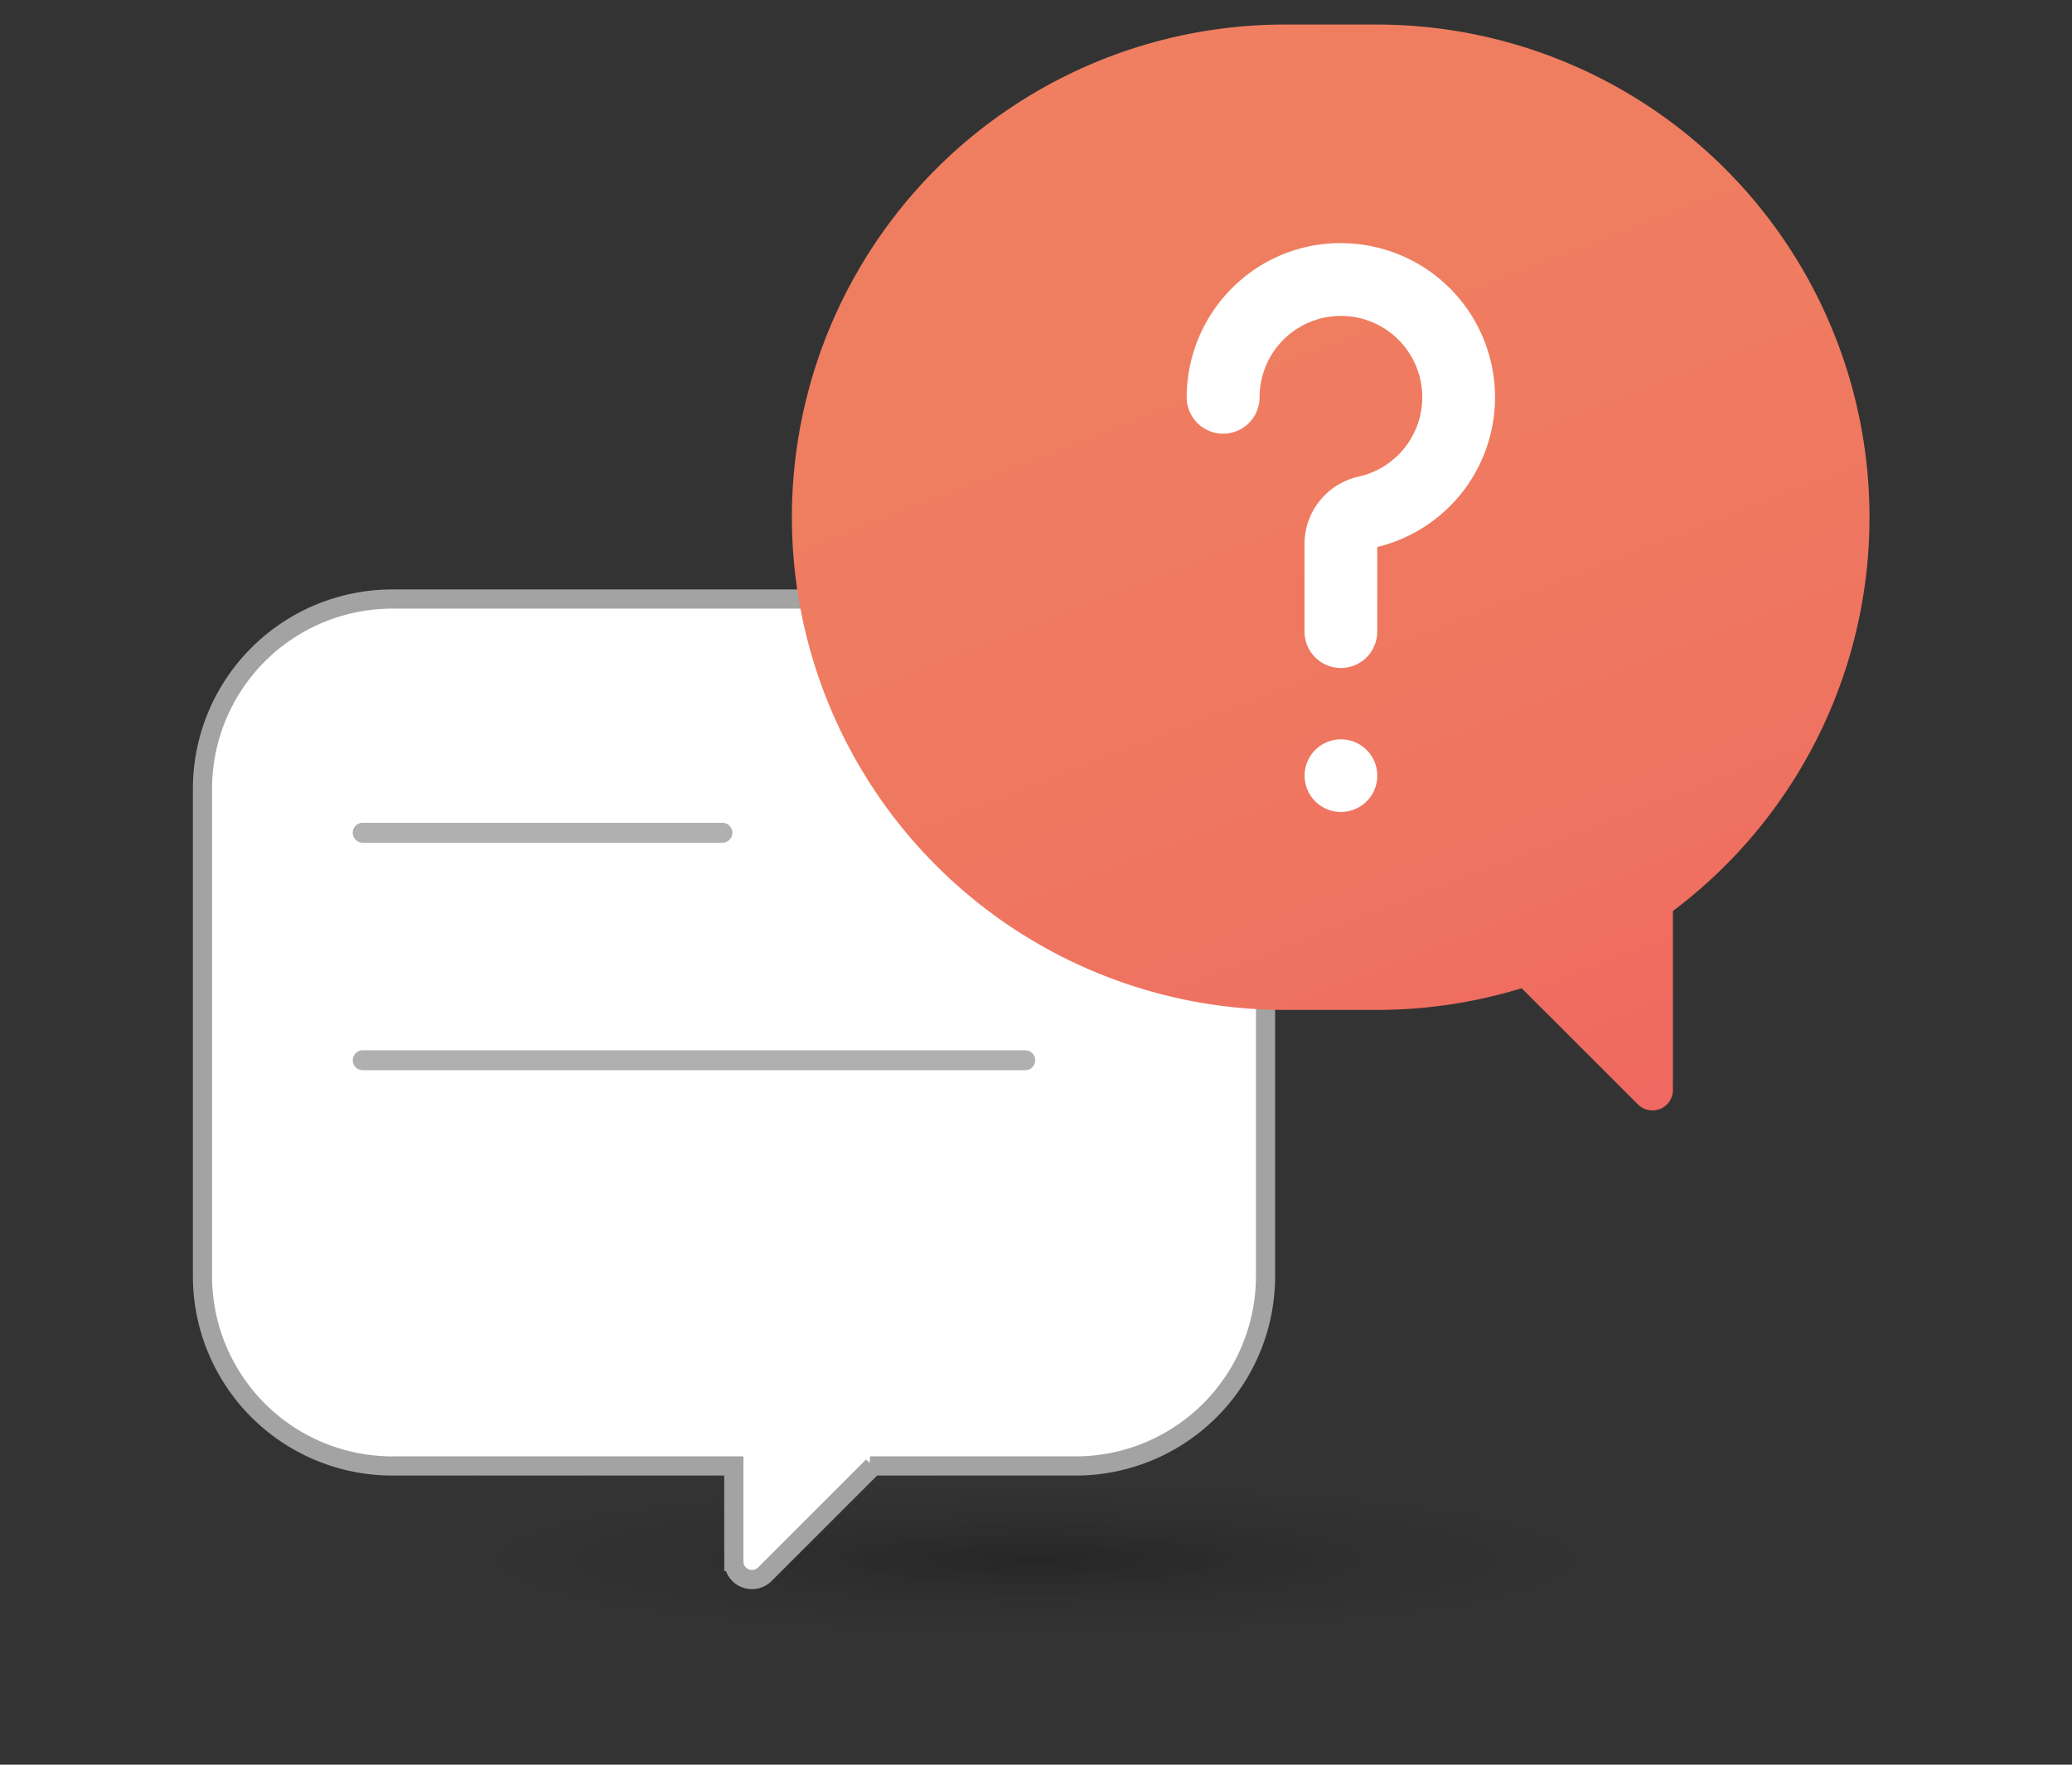 <svg xmlns="http://www.w3.org/2000/svg" width="54" height="46" viewBox="0 0 54 46">
    <rect x="0" y="0" width="54" height="46" fill="#333333" stroke="none"/>
    <defs>
        <linearGradient id="a2orb2dr0c" x1="-463.722" y1=".166" x2="-463.771" y2="1.183" gradientUnits="objectBoundingBox">
            <stop offset="0" stop-color="#fff"/>
            <stop offset=".507" stop-color="#fdfdfd"/>
            <stop offset=".69" stop-color="#f6f6f6"/>
            <stop offset=".82" stop-color="#eaeaea"/>
            <stop offset=".925" stop-color="#d9d9d9"/>
            <stop offset="1" stop-color="#c8c8c8"/>
        </linearGradient>
        <linearGradient id="e2ck4dtf8d" x1=".273" y1="-.131" x2=".754" y2="1.108" gradientUnits="objectBoundingBox">
            <stop offset="0" stop-color="#ef8060"/>
            <stop offset=".413" stop-color="#ef7c60"/>
            <stop offset=".73" stop-color="#ef7360"/>
            <stop offset="1" stop-color="#ef6461"/>
        </linearGradient>
        <radialGradient id="r6g90bu6pb" cx=".5" cy=".5" r=".5" gradientUnits="objectBoundingBox">
            <stop offset="0" stop-opacity=".647"/>
            <stop offset="1" stop-color="#545454" stop-opacity="0"/>
        </radialGradient>
        <clipPath id="b35yimkv6a">
            <path data-name="Rectangle 77" transform="translate(206 269.717)" style="fill:none" d="M0 0h54v46H0z"/>
        </clipPath>
    </defs>
    <g data-name="Group 143" style="clip-path:url(#b35yimkv6a)" transform="translate(-206 -269.717)">
        <g data-name="Group 142">
            <path data-name="Rectangle 76" transform="translate(206 269.717)" style="fill:none" d="M0 0h54v46H0z"/>
            <g data-name="Group 141">
                <ellipse data-name="Ellipse 32" cx="24.454" cy="3.261" rx="24.454" ry="3.261" transform="translate(208.546 307.103)" style="opacity:.393;fill:url(#r6g90bu6pb)"/>
                <g data-name="Group 140">
                    <path data-name="Path 118" d="M211.277 290.281v12.7a4.948 4.948 0 0 0 4.948 4.949h8.9v2.489a.473.473 0 0 0 .807.334l2.816-2.816-.074-.007h5.359a4.949 4.949 0 0 0 4.949-4.949v-12.7a4.949 4.949 0 0 0-4.949-4.949h-17.808a4.948 4.948 0 0 0-4.948 4.949z" style="stroke-miterlimit:10;stroke:#a3a3a3;stroke-width:.5px;fill:url(#a2orb2dr0c)"/>
                    <path data-name="Path 119" d="M241.881 270.357h-2.4a12.842 12.842 0 0 0-12.843 12.843 12.843 12.843 0 0 0 12.842 12.842h2.4a12.835 12.835 0 0 0 3.777-.565l3.03 3.028a.534.534 0 0 0 .912-.378v-4.663a12.824 12.824 0 0 0 5.123-10.264 12.841 12.841 0 0 0-12.841-12.843z" style="fill:url(#e2ck4dtf8d)"/>
                    <g data-name="Group 139">
                        <path data-name="Path 120" d="M240.946 287.13a.948.948 0 0 1-.948-.949V283.9a1.8 1.8 0 0 1 1.414-1.76 2.12 2.12 0 1 0-2.585-2.068.949.949 0 1 1-1.9 0 4.029 4.029 0 0 1 1.277-2.937 3.982 3.982 0 0 1 3.023-1.07 4.017 4.017 0 0 1 .666 7.911v2.2a.949.949 0 0 1-.947.954z" style="fill:#fff"/>
                        <path data-name="Path 121" d="M240.946 290.883a.947.947 0 1 1 .671-.277.955.955 0 0 1-.671.277z" style="fill:#fff"/>
                    </g>
                    <path data-name="Line 9" transform="translate(215.453 291.424)" style="stroke:#b0b0b0;stroke-linecap:round;stroke-width:.52px;stroke-miterlimit:10;fill:none" d="M0 0h9.374"/>
                    <path data-name="Line 10" transform="translate(215.453 297.354)" style="stroke:#b0b0b0;stroke-linecap:round;stroke-width:.52px;stroke-miterlimit:10;fill:none" d="M0 0h17.266"/>
                </g>
            </g>
        </g>
    </g>
</svg>
